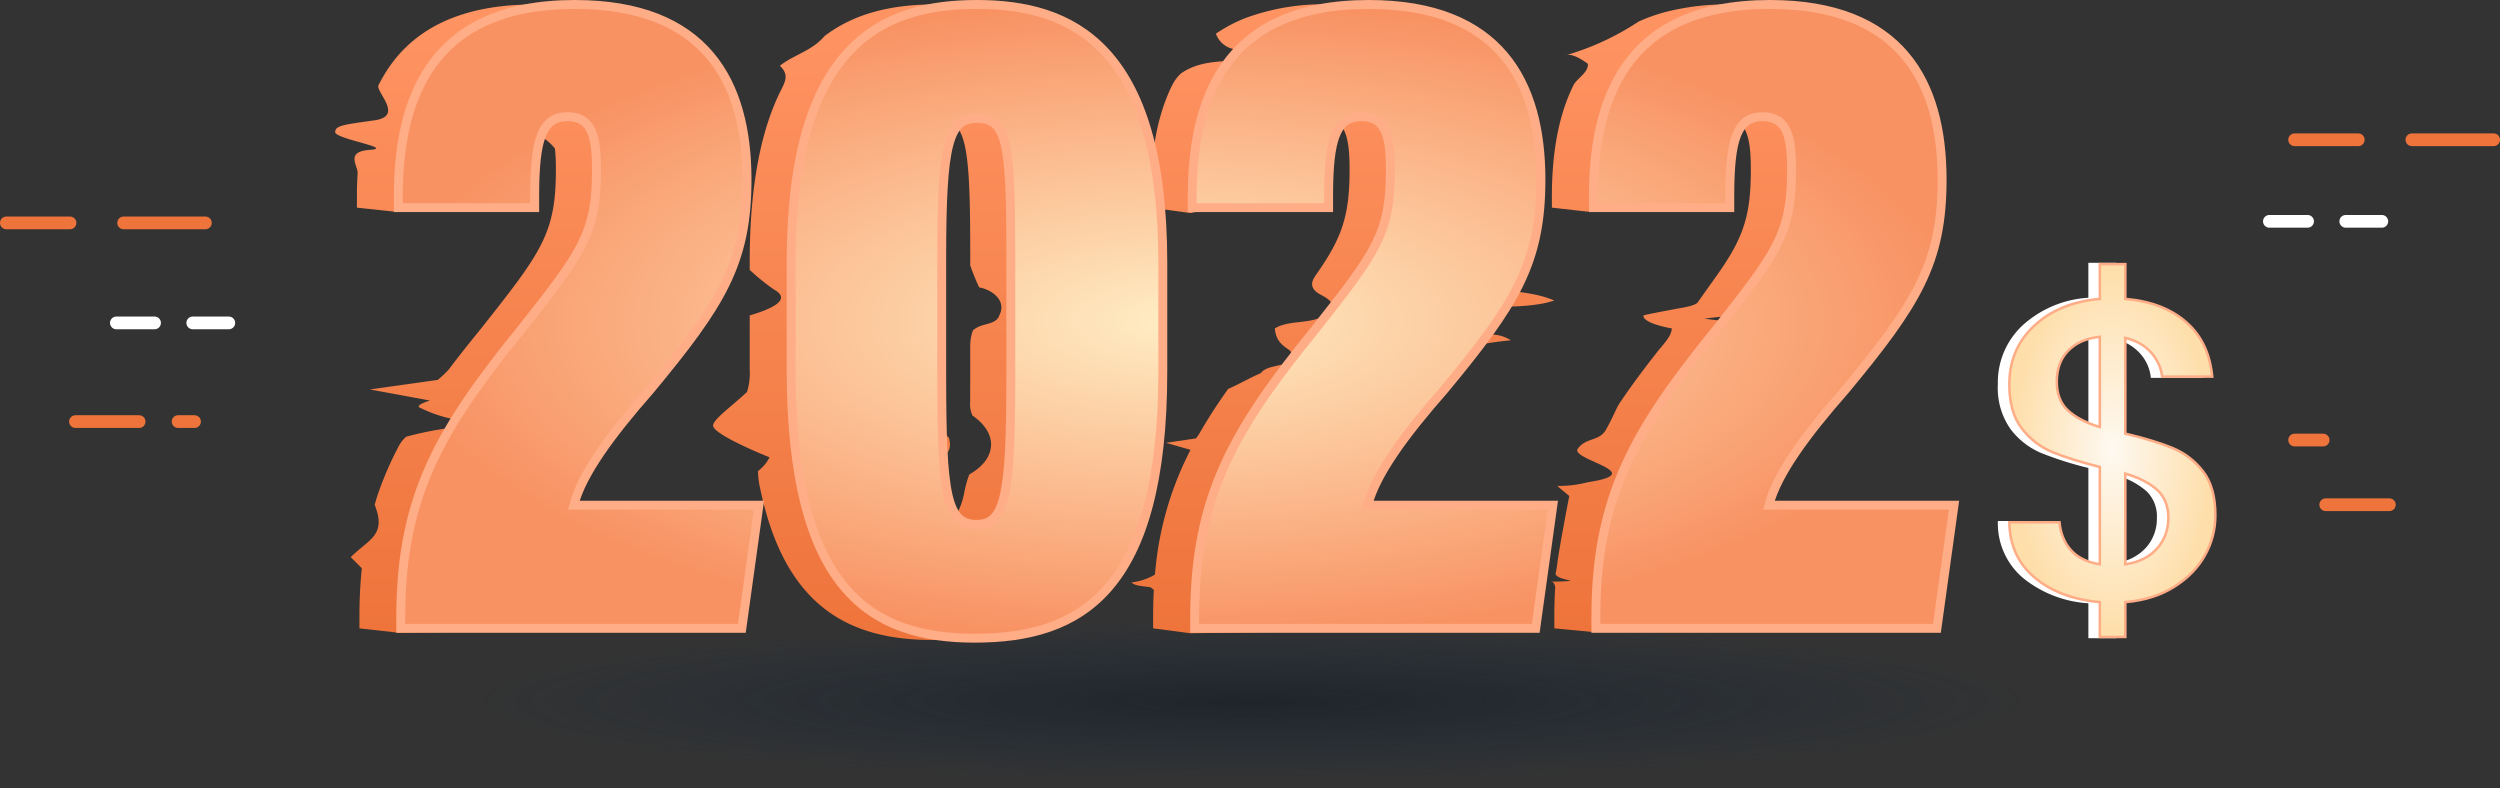 <svg xmlns="http://www.w3.org/2000/svg" xmlns:xlink="http://www.w3.org/1999/xlink" width="392.771" height="123.854" viewBox="0 0 392.771 123.854">
  <rect x="0" y="0" width="392.771" height="123.854" fill="#333333" stroke="none"/>
  <defs>
    <radialGradient id="radial-gradient" cx="0.5" cy="0.5" r="0.455" gradientUnits="objectBoundingBox">
      <stop offset="0" stop-color="#0c1321"/>
      <stop offset="1" stop-color="#052645" stop-opacity="0"/>
    </radialGradient>
    <linearGradient id="linear-gradient" x1="0.5" x2="0.5" y2="1" gradientUnits="objectBoundingBox">
      <stop offset="0" stop-color="#ff9463"/>
      <stop offset="1" stop-color="#ee743b"/>
    </linearGradient>
    <radialGradient id="radial-gradient-2" cx="0.5" cy="0.5" r="0.5" gradientUnits="objectBoundingBox">
      <stop offset="0" stop-color="#ffedc4"/>
      <stop offset="1" stop-color="#f89263"/>
    </radialGradient>
    <radialGradient id="radial-gradient-3" cx="0.5" cy="0.5" r="0.5" gradientUnits="objectBoundingBox">
      <stop offset="0" stop-color="#fef9f1"/>
      <stop offset="1" stop-color="#fedea9"/>
    </radialGradient>
  </defs>
  <g id="Group_9752" data-name="Group 9752" transform="translate(-287 -3133.726)">
    <path id="Path_604" data-name="Path 604" d="M137.005,0c75.666,0,137.005,6.111,137.005,13.649S212.672,27.3,137.005,27.3,0,21.188,0,13.649,61.339,0,137.005,0Z" transform="translate(346.614 3230.282)" opacity="0.49" fill="url(#radial-gradient)"/>
    <g id="Group_9751" data-name="Group 9751" transform="translate(301 3134.426)">
      <g id="Group_9566" data-name="Group 9566" transform="translate(38.66)">
        <path id="Path_17914" data-name="Path 17914" d="M-3339.263,4128.145v-1.885q0-2.007.095-3.893t.284-3.668c-.609-.606-1.177-1.174-1.745-1.741,2.838-2.839,5.677-3.407,3.763-8.21.2-.775.448-1.542.719-2.3a53.21,53.21,0,0,1,2.918-6.657,5.5,5.5,0,0,1,1.294-1.748c1.222-.338,2.48-.629,3.767-.878q.966-.187,1.951-.34c3.753-.3,7.159-.872,11.133-.872-3.974,0-7.948,0-12.046-1.381a20.264,20.264,0,0,1-2.44-1.011c-1.364-.409,1.4-1.207,1.4-1.207l-9.441-1.743,10.651-1.5a17.008,17.008,0,0,0,1.729-1.636c1.564-2.068,3.259-4.2,5.086-6.442,9.5-12.017,11.747-14.936,11.747-24.915a30.675,30.675,0,0,0-.147-3.353,7.971,7.971,0,0,0-3.662-2.585c-2.878-4.184-7.42-1.913-11.961-.777a11.091,11.091,0,0,0,3.4,1.275c1.925.665,3.239,1.4,3.083,2.288a42.546,42.546,0,0,0-.459,6.782l-15.544,2.938-5.969-.638v-1.784c0-1.2.036-2.41.109-3.618s-2.025-3.408,1.938-3.679-5.465-1.706-5.465-2.785,1.542-1.187,6.207-1.857.088-4.477.608-5.522c3.638-7.321,10.832-12.674,24.441-12.674,6.86,0,12.165,1.345,16.19,3.71a20.361,20.361,0,0,1,2.783,1.959c1.6,1.118,2.74,3.389,4.228,4.944a22.819,22.819,0,0,1,1.5,2.922,35.756,35.756,0,0,1,2.469,13.982,37.392,37.392,0,0,1-1.925,12.807c-.671,1.9-1.532,3.756-2.407,5.651a40.2,40.2,0,0,1-4.071,5.907c-1.518,2.074-3.269,4.286-5.275,6.73a17.653,17.653,0,0,0-1.946.98c-2.318,3.965-7.995,3.965-9.7,7.938,0,1.7,2.838,1.7.755,5.066a30.889,30.889,0,0,0-1.693,3.157,17.819,17.819,0,0,0-1.063,2.913h29.205l-.7,5.018c-.4,2.867-.9,6.451-1.3,9.318l-.7,5.018-47.762.675Z" transform="translate(3343.073 -4030.125)" fill="url(#linear-gradient)"/>
        <path id="Path_17915" data-name="Path 17915" d="M-3173.663,4070.8v2.649c0,.8,1.069,1.921,2.059,3.112,5.814,2.36-6.245-.478,0,.658-5.109,0,7.518,2.271,2.691,3.392-1.915.494-3.1.972-4.75,1.444v1.3a13.545,13.545,0,0,1,.781,4.226,15.229,15.229,0,0,0-.83,3.771q-.1,3.445-.376,6.5c-.027.292-.054.581-.1.868-1.819.066-2.954,1.2-4.657.633,1.135,0,2.838,1.135,4.012.645.494.133.493.272.476.41-1.01,8.3-3.082,14.368-5.966,18.757q-.383.584-.788,1.129c-.573.632-1.708.632-2.014,1.056.889.336-2.12,6.743-2.413,7.057-10.288,1.278-9.891,1.569-17.96,1.569-13.027,0-23.292-5.09-27.165-23.9a11.743,11.743,0,0,1-.317-2.652,6.078,6.078,0,0,0,1.806-2.149c-4.738-1.925-8.868-4.02-8.868-4.971s2.427-2.63,5.328-5.292a10.131,10.131,0,0,0,.426-3.635v-8.4c4.8-1.4,6.1-2.8,3.844-4.044a32.955,32.955,0,0,1-3.844-3.11v-1.244c0-12.417,1.91-21.126,5.018-27.192.564-1.184,1.172-2.266-.279-3.628,2.153-1.723,4.991-2.291,7.016-4.666a21.3,21.3,0,0,1,2.662-1.734c4.571-2.519,9.774-3.245,14.9-3.245,6.139,0,12.251,1.079,17.293,4.83q.757.563,1.48,1.207a21.975,21.975,0,0,1,3.137,1.688c1.564.687,1.923,1.052.917,1.953a14.381,14.381,0,0,0,1.565,3.88C-3175.522,4049.788-3173.663,4058.493-3173.663,4070.8Zm-34.875-1.056v4.821c1.874.382,3.577.949,4.144,2.653a4.046,4.046,0,0,0-3.694,1.824c-.15,1.55-.45,3.1-.45,4.478v4.82q0,1.18,0,2.287c-.4,1.351-1.537,3.054-.968,3.621,1.7,2.839,6.244,1.136,8.515,3.974.568,1.986-.426,2.838-1.856,3.5s-3.3,1.126-4.478,2.346a4.349,4.349,0,0,0-.233,3.085c.786,3.506,2.163,4.651,4.522,4.651,2.285,0,3.634-1.207,4.412-4.744a17.163,17.163,0,0,1,.836-3.1c4.177-2.332,4.744-6.306.5-9.25a4.212,4.212,0,0,1-.375-1.989q.02-2.049.019-4.375v-4.821a7.287,7.287,0,0,1,.417-2.173c1.34-1.3,3.612-.728,4.179-2.431,1.135-2.271-1.135-3.974-3.192-4.349a34.7,34.7,0,0,1-1.4-3.444v-1.377c0-17.9-.552-21.714-5.4-21.714C-3207.433,4048.037-3208.538,4052.031-3208.538,4069.745Z" transform="translate(3297.414 -4030.125)" fill="url(#linear-gradient)"/>
        <path id="Path_17916" data-name="Path 17916" d="M-3118.369,4128.145v-1.885q0-2.157.11-4.173c-.209-.135-.309-.269-.542-.4-1.265-.191-2.4-.191-2.969-.759a9.384,9.384,0,0,0,3.68-1.223q.07-.779.157-1.539a51.132,51.132,0,0,1,4.842-16.87c.193-.4.594-1.2.594-1.2l-3.851-1.1,4.7-.693a6.024,6.024,0,0,0,.441-.589,83.906,83.906,0,0,1,4.628-7.188c2.536-1.154,3.385-1.737,5.117-2.471,1.267-1.761,5.808-.625,4.673-3.464-.568-.567-2.271-1.135-2.458-3.566,2.458-1.542,6.432-.407,8.578-2.678,1.259-1.7-1.011-2.271-2.006-3.016-1.3-1.084-.556-2.084.1-3.026,3.963-5.652,5.071-9.178,5.071-16.2,0-4.852-.541-8.361-4.565-8.361-4.093,0-5.122,3.724-5.181,11.991l-15.249,3.165-6.264-.865v-1.784c.012-6,.8-12.233,3.4-17.462a6.394,6.394,0,0,1,1.334-1.8c2.788-1.972,5.988-1.872,9.157-2.09a15.562,15.562,0,0,0,4.676-.892c-1.419-.827-3.122-.685-4.657-.814a3.69,3.69,0,0,1-3.648-2.471,22.632,22.632,0,0,1,4.661-2.469,35.191,35.191,0,0,1,12.919-2.144,33.992,33.992,0,0,1,14.069,2.614,18.2,18.2,0,0,1,2.593,1.415c.745.487,1.313,1.623.745,2.191-.568,0-2.271-.568-1.136,0,1.136,1.7,6.245,1.135,6.927,4.394a22.5,22.5,0,0,1,1.274,2.416,35.15,35.15,0,0,1,2.692,14.488,36.851,36.851,0,0,1-2.144,13.406c-.375,1-.8,1.982-1.286,2.97,3.89,1.5,7.864.93,11.838,2.633a15.628,15.628,0,0,1-2.594.607c-.876.134-1.76.213-2.646.277-4.979.251-10.088.251-15.2,1.954a20.217,20.217,0,0,0,7.03,1.979,13.983,13.983,0,0,0,3.5.53,5.855,5.855,0,0,1,3.1.9c-5.677.567-11.354,1.7-15.272,5.841q-.8.963-1.64,1.978-1.143,1.3-2.214,2.56t-2.055,2.489a20.831,20.831,0,0,0-1.5,1.493c-2.87,2.67-6.276,5.508-5.677,9.621-.2.657-.405,1.295-.565,1.914h29.2l-1.349,9.678c-.049.344-.1.694-.145,1.038-.5-.279-1.063.29-1.791,1.021,1.6.338,1.555.673,1.509,1l-.921,6.613-47.924.786Z" transform="translate(3246.875 -4030.125)" fill="url(#linear-gradient)"/>
        <path id="Path_17917" data-name="Path 17917" d="M-3004.705,4128.145v-1.885c0-1.458.038-2.862.113-4.226a1.255,1.255,0,0,0-.6-1.345c-.334.242,3.4,0,2.831,0,1.136,0-2.6-.326-2.1-1.328.066-.435.162-.864.211-1.292.3-2.563,1.894-10.719,1.894-10.719l-1.894-1.583a17.824,17.824,0,0,0,4.818-.585c9.868-1.486-2.844-3.51-1.584-5.263s3.369-1.175,4.386-2.924,1.662-3.469,2.235-4.32c1.147-1.7,2.391-3.427,3.731-5.2q1.173-1.552,2.445-3.157c.909-1.072,1.9-2.165,1.983-3.285-5.094-.975-4.427-2.068-4.427-2.068s-.1-.042,5.464-1.085c2.034-.327,2.814-.646,3.032-.958,1.522-2.187,2.9-4.034,4.021-5.712,3.35-5.035,4.315-8.542,4.315-15.092,0-4.852-.541-8.361-4.565-8.361-4.093,0-5.123,3.724-5.18,11.991l-15.856,2.937-5.657-.637v-1.784c.011-6,.8-12.233,3.4-17.462.521-1.045,2.367-1.975,2.262-3.347-2.565-1.9-3.479-1.347-3.479-1.347a41.686,41.686,0,0,0,11.453-5.3,27.3,27.3,0,0,1,4.046-1.452,38.5,38.5,0,0,1,10.161-1.232c6.861,0,12.166,1.345,16.19,3.71a19.33,19.33,0,0,1,2.77,1.965,22.671,22.671,0,0,1,2.341,2.306,20.377,20.377,0,0,1,1.9,2.632c2.822,4.637,3.966,10.484,3.966,16.9,0,6.554-1.01,11.438-3.429,16.376-.484.988-1.024,1.978-1.624,2.982-8.374,1.921-17.457,1.354-25.972,2.489,7.38,1.135,14.76,0,21.523,2.191.83.542.534,1.093.109,1.656-1.7,2.248-3.668,4.672-5.923,7.379q-1.144,1.3-2.225,2.562c-.72.842-1.4,1.669-2.05,2.485s-1.274,1.62-1.866,2.408c-2.956,3.943-5.064,7.529-5.867,10.622h29.2l-.921,6.613-.14,1a1.434,1.434,0,0,1,.755.112.959.959,0,0,1,.432.9c-2.945.1-5.216,1.808-8.054,1.24,1.7,1.136,3.974.567,5.681.718.587.141.672.293.708.446l-1.159,8.32-47.68.592Z" transform="translate(3196.243 -4030.125)" fill="url(#linear-gradient)"/>
        <path id="Union_3" data-name="Union 3" d="M61.715,57.26V40.466C61.715,5.7,76.628,0,90.912,0c14.676,0,29.2,6.212,29.2,40.675V57.627c0,34.578-12.883,41.936-29.553,41.936C74.044,99.564,61.715,91.793,61.715,57.26ZM85.374,39.62v18.6c0,18.879.783,23.464,5.485,23.464,4.55,0,5.375-4.831,5.375-23.458v-18.6c0-17.9-.549-21.714-5.375-21.714C86.474,17.912,85.374,21.906,85.374,39.62Zm102.774,58.4V96.135c.009-19.03,6.306-29.554,19.046-45.228,9.467-12.018,11.7-14.936,11.7-24.915,0-4.852-.538-8.362-4.548-8.362-4.076,0-5.1,3.723-5.16,11.99v2.3H187.759V30.136C187.788,15.734,192.249,0,215.486,0c20.5,0,27.059,12.108,27.059,27.517,0,13.108-4.023,19.535-15.257,33.074-6.072,6.918-10.68,13.126-11.959,18.075h29.089L241.732,98.02Zm-63.028,0V96.135c.009-19.03,6.306-29.554,19.045-45.228,9.469-12.018,11.7-14.936,11.7-24.915,0-4.852-.538-8.362-4.547-8.362-4.077,0-5.1,3.723-5.16,11.99v2.3H124.731V30.136C124.76,15.734,129.221,0,152.458,0c20.5,0,27.06,12.108,27.06,27.517,0,13.108-4.024,19.535-15.257,33.074-6.072,6.918-10.681,13.126-11.959,18.075h29.089L178.7,98.02ZM.388,98.02V96.135C.4,77.105,6.694,66.581,19.435,50.907c9.467-12.018,11.7-14.936,11.7-24.915,0-4.852-.539-8.362-4.548-8.362-4.076,0-5.1,3.723-5.16,11.99v2.3H0V30.136C.028,15.734,4.489,0,27.727,0c20.5,0,27.059,12.108,27.059,27.517,0,13.108-4.023,19.535-15.256,33.074-6.072,6.918-10.68,13.126-11.959,18.075H56.66L53.973,98.02Z" transform="translate(9.916 0)" stroke="#ffad87" stroke-width="1.4" fill="url(#radial-gradient-2)"/>
        <g id="Group_9504" data-name="Group 9504" transform="translate(261.223 40.594)">
          <path id="Path_48427" data-name="Path 48427" d="M40.389-59.894a12.879,12.879,0,0,1-1.659,6.364,13.959,13.959,0,0,1-4.875,5.01,16.967,16.967,0,0,1-7.617,2.437V-40.6h-4.4v-5.484a17.939,17.939,0,0,1-10.291-3.995A11.221,11.221,0,0,1,7.62-59.013h8.26a7.349,7.349,0,0,0,1.693,4.367,6.954,6.954,0,0,0,4.265,2.2V-67.341a54.645,54.645,0,0,1-7.38-2.336,11.823,11.823,0,0,1-4.841-3.758,11.208,11.208,0,0,1-2-7.041,12.23,12.23,0,0,1,3.927-9.309,16.882,16.882,0,0,1,10.291-4.3v-5.484h4.4v5.484a16.208,16.208,0,0,1,9.58,3.758,12.724,12.724,0,0,1,4.1,8.835h-8.26a6.641,6.641,0,0,0-1.625-3.758,7.2,7.2,0,0,0-3.791-2.268v14.624a49.691,49.691,0,0,1,7.38,2.268A11.686,11.686,0,0,1,38.425-66.9,11.2,11.2,0,0,1,40.389-59.894ZM15.474-80.882a5.654,5.654,0,0,0,1.659,4.333,12,12,0,0,0,4.705,2.505V-87.72a7.47,7.47,0,0,0-4.638,2.1A6.475,6.475,0,0,0,15.474-80.882ZM26.239-52.446a7.55,7.55,0,0,0,4.672-2.4A6.794,6.794,0,0,0,32.6-59.487a5.458,5.458,0,0,0-1.659-4.231,12.277,12.277,0,0,0-4.705-2.471Z" transform="translate(-7.62 99.568)" fill="#fff"/>
          <g id="Path_48426" data-name="Path 48426" transform="translate(-6.021 99.568)" fill="url(#radial-gradient-3)">
            <path d="M 26.039 -40.798 L 22.038 -40.798 L 22.038 -46.082 L 22.038 -46.264 L 21.857 -46.281 C 17.676 -46.681 14.251 -48.009 11.677 -50.228 C 10.397 -51.331 9.424 -52.629 8.785 -54.084 C 8.168 -55.487 7.844 -57.077 7.821 -58.813 L 15.696 -58.813 C 15.859 -57.099 16.439 -55.654 17.421 -54.516 C 18.441 -53.334 19.915 -52.571 21.804 -52.249 L 22.038 -52.209 L 22.038 -52.446 L 22.038 -67.341 L 22.038 -67.497 L 21.887 -67.535 C 18.886 -68.296 16.413 -69.079 14.535 -69.861 C 12.68 -70.634 11.079 -71.877 9.775 -73.557 C 8.478 -75.228 7.82 -77.556 7.82 -80.476 C 7.82 -82.313 8.145 -84.015 8.786 -85.535 C 9.426 -87.053 10.401 -88.434 11.684 -89.639 C 14.256 -92.056 17.679 -93.485 21.857 -93.885 L 22.038 -93.902 L 22.038 -94.084 L 22.038 -99.368 L 26.039 -99.368 L 26.039 -94.084 L 26.039 -93.901 L 26.22 -93.885 C 30.13 -93.529 33.315 -92.282 35.686 -90.177 C 38.003 -88.12 39.351 -85.266 39.696 -81.691 L 31.834 -81.691 C 31.667 -83.054 31.112 -84.294 30.182 -85.379 C 29.211 -86.511 27.901 -87.296 26.288 -87.71 L 26.039 -87.775 L 26.039 -87.517 L 26.039 -72.893 L 26.039 -72.735 L 26.192 -72.698 C 29.192 -71.982 31.664 -71.222 33.541 -70.44 C 35.396 -69.667 36.986 -68.435 38.267 -66.779 C 39.542 -65.13 40.189 -62.813 40.189 -59.894 C 40.189 -57.682 39.639 -55.573 38.555 -53.627 C 37.471 -51.68 35.854 -50.018 33.748 -48.688 C 31.641 -47.358 29.109 -46.548 26.22 -46.281 L 26.039 -46.264 L 26.039 -46.082 L 26.039 -40.798 Z M 26.039 -66.462 L 26.039 -66.19 L 26.039 -52.446 L 26.039 -52.212 L 26.27 -52.249 C 28.294 -52.571 29.906 -53.401 31.06 -54.718 C 32.216 -56.036 32.803 -57.64 32.803 -59.487 C 32.803 -61.343 32.223 -62.816 31.079 -63.866 C 29.957 -64.897 28.348 -65.743 26.298 -66.381 L 26.039 -66.462 Z M 22.038 -87.944 L 21.815 -87.918 C 19.836 -87.688 18.236 -86.963 17.057 -85.761 C 15.874 -84.554 15.274 -82.913 15.274 -80.882 C 15.274 -78.982 15.853 -77.475 16.995 -76.403 C 18.118 -75.349 19.728 -74.491 21.778 -73.853 L 22.038 -73.772 L 22.038 -74.044 L 22.038 -87.72 L 22.038 -87.944 Z" stroke="none"/>
            <path d="M 25.839 -40.998 L 25.839 -46.447 L 26.202 -46.48 C 29.058 -46.744 31.562 -47.544 33.642 -48.857 C 35.718 -50.169 37.313 -51.806 38.38 -53.724 C 39.447 -55.64 39.989 -57.716 39.989 -59.894 C 39.989 -62.768 39.356 -65.043 38.109 -66.656 C 36.849 -68.285 35.286 -69.496 33.464 -70.255 C 31.597 -71.033 29.135 -71.79 26.146 -72.504 L 25.839 -72.577 L 25.839 -88.033 L 26.338 -87.904 C 27.991 -87.479 29.336 -86.673 30.334 -85.509 C 31.25 -84.44 31.812 -83.225 32.009 -81.891 L 39.474 -81.891 C 39.295 -83.537 38.898 -85.032 38.291 -86.341 C 37.635 -87.757 36.713 -88.997 35.553 -90.027 C 33.215 -92.103 30.069 -93.334 26.202 -93.686 L 25.839 -93.719 L 25.839 -99.168 L 22.238 -99.168 L 22.238 -93.72 L 21.876 -93.686 C 17.743 -93.29 14.36 -91.88 11.821 -89.493 C 10.559 -88.308 9.6 -86.95 8.97 -85.457 C 8.34 -83.962 8.02 -82.286 8.02 -80.476 C 8.02 -77.601 8.664 -75.315 9.933 -73.68 C 11.216 -72.028 12.79 -70.805 14.612 -70.046 C 16.481 -69.267 18.945 -68.488 21.936 -67.729 L 22.238 -67.652 L 22.238 -51.972 L 21.77 -52.052 C 19.835 -52.382 18.32 -53.167 17.27 -54.385 C 16.295 -55.515 15.706 -56.936 15.516 -58.613 L 8.025 -58.613 C 8.07 -56.983 8.386 -55.488 8.968 -54.164 C 9.595 -52.737 10.551 -51.463 11.808 -50.379 C 14.35 -48.188 17.737 -46.876 21.876 -46.48 L 22.238 -46.445 L 22.238 -40.998 L 25.839 -40.998 M 25.839 -66.733 L 26.357 -66.572 C 28.436 -65.925 30.07 -65.064 31.214 -64.013 C 32.401 -62.924 33.003 -61.401 33.003 -59.487 C 33.003 -57.59 32.4 -55.941 31.211 -54.586 C 30.024 -53.233 28.373 -52.381 26.301 -52.051 L 25.839 -51.977 L 25.839 -66.733 M 22.238 -88.169 L 22.238 -73.5 L 21.719 -73.662 C 19.639 -74.309 18.004 -75.182 16.859 -76.257 C 15.674 -77.369 15.074 -78.925 15.074 -80.882 C 15.074 -82.967 15.693 -84.656 16.914 -85.901 C 18.126 -87.136 19.767 -87.882 21.792 -88.117 L 22.238 -88.169 M 26.239 -40.598 L 21.838 -40.598 L 21.838 -46.082 C 17.595 -46.488 14.165 -47.82 11.547 -50.076 C 8.929 -52.333 7.62 -55.312 7.62 -59.013 L 15.88 -59.013 C 16.015 -57.253 16.579 -55.797 17.572 -54.646 C 18.565 -53.496 19.987 -52.762 21.838 -52.446 L 21.838 -67.341 C 18.814 -68.108 16.354 -68.887 14.458 -69.677 C 12.562 -70.467 10.949 -71.719 9.617 -73.434 C 8.286 -75.149 7.62 -77.497 7.62 -80.476 C 7.62 -84.222 8.929 -87.325 11.547 -89.785 C 14.165 -92.245 17.595 -93.678 21.838 -94.084 L 21.838 -99.568 L 26.239 -99.568 L 26.239 -94.084 C 30.21 -93.723 33.404 -92.47 35.819 -90.326 C 38.233 -88.182 39.599 -85.237 39.915 -81.491 L 31.655 -81.491 C 31.519 -82.89 30.978 -84.143 30.03 -85.249 C 29.082 -86.354 27.818 -87.11 26.239 -87.517 L 26.239 -72.893 C 29.263 -72.171 31.723 -71.414 33.618 -70.625 C 35.514 -69.835 37.116 -68.593 38.425 -66.901 C 39.734 -65.208 40.389 -62.873 40.389 -59.894 C 40.389 -57.637 39.836 -55.515 38.73 -53.529 C 37.624 -51.543 35.999 -49.873 33.855 -48.519 C 31.711 -47.165 29.172 -46.353 26.239 -46.082 L 26.239 -40.598 Z M 26.239 -66.19 L 26.239 -52.446 C 28.224 -52.762 29.782 -53.563 30.91 -54.85 C 32.038 -56.136 32.603 -57.682 32.603 -59.487 C 32.603 -61.293 32.05 -62.703 30.944 -63.719 C 29.838 -64.734 28.27 -65.558 26.239 -66.19 Z M 21.838 -87.72 C 19.897 -87.494 18.351 -86.795 17.2 -85.621 C 16.049 -84.447 15.474 -82.868 15.474 -80.882 C 15.474 -79.031 16.027 -77.587 17.132 -76.549 C 18.238 -75.511 19.807 -74.676 21.838 -74.044 L 21.838 -87.72 Z" stroke="none" fill="#ffad87"/>
          </g>
        </g>
      </g>
      <g id="Group_9567" data-name="Group 9567" transform="translate(-13 34.32)">
        <g id="Group_1061" data-name="Group 1061">
          <line id="Line_1" data-name="Line 1" x2="12.842" transform="translate(18.425)" fill="none" stroke="#ee743b" stroke-linecap="round" stroke-width="2"/>
          <line id="Line_2" data-name="Line 2" x2="12.842" fill="none" stroke="#ee743b" stroke-linecap="round" stroke-width="2" stroke-dasharray="10"/>
        </g>
        <g id="Group_1062" data-name="Group 1062" transform="translate(17.283 15.711)">
          <line id="Line_2-2" data-name="Line 2" x2="17.664" fill="none" stroke="#fff" stroke-linecap="round" stroke-width="2" stroke-dasharray="6"/>
        </g>
        <g id="Group_1063" data-name="Group 1063" transform="translate(10.858 31.215)">
          <line id="Line_1-2" data-name="Line 1" x2="2.582" transform="translate(16.122)" fill="none" stroke="#ee743b" stroke-linecap="round" stroke-width="2"/>
          <line id="Line_2-3" data-name="Line 2" x2="11.237" fill="none" stroke="#ee743b" stroke-linecap="round" stroke-width="2" stroke-dasharray="10"/>
        </g>
      </g>
      <g id="Group_9568" data-name="Group 9568" transform="translate(342.539 21.258)">
        <g id="Group_1066" data-name="Group 1066" transform="translate(3.965)">
          <line id="Line_1-3" data-name="Line 1" x2="12.842" transform="translate(18.425)" fill="none" stroke="#ee743b" stroke-linecap="round" stroke-width="2"/>
          <line id="Line_2-4" data-name="Line 2" x2="12.842" fill="none" stroke="#ee743b" stroke-linecap="round" stroke-width="2" stroke-dasharray="10"/>
        </g>
        <g id="Group_1064" data-name="Group 1064" transform="translate(0 12.816)">
          <line id="Line_2-5" data-name="Line 2" x2="17.664" fill="none" stroke="#fff" stroke-linecap="round" stroke-width="2" stroke-dasharray="6"/>
        </g>
        <g id="Group_1065" data-name="Group 1065" transform="translate(3.965 47.176)">
          <line id="Line_1-4" data-name="Line 1" x2="4.482" fill="none" stroke="#ee743b" stroke-linecap="round" stroke-width="2"/>
          <line id="Line_2-6" data-name="Line 2" x2="19.503" transform="translate(4.885 10.163)" fill="none" stroke="#ee743b" stroke-linecap="round" stroke-width="2" stroke-dasharray="10"/>
        </g>
      </g>
    </g>
  </g>
</svg>
